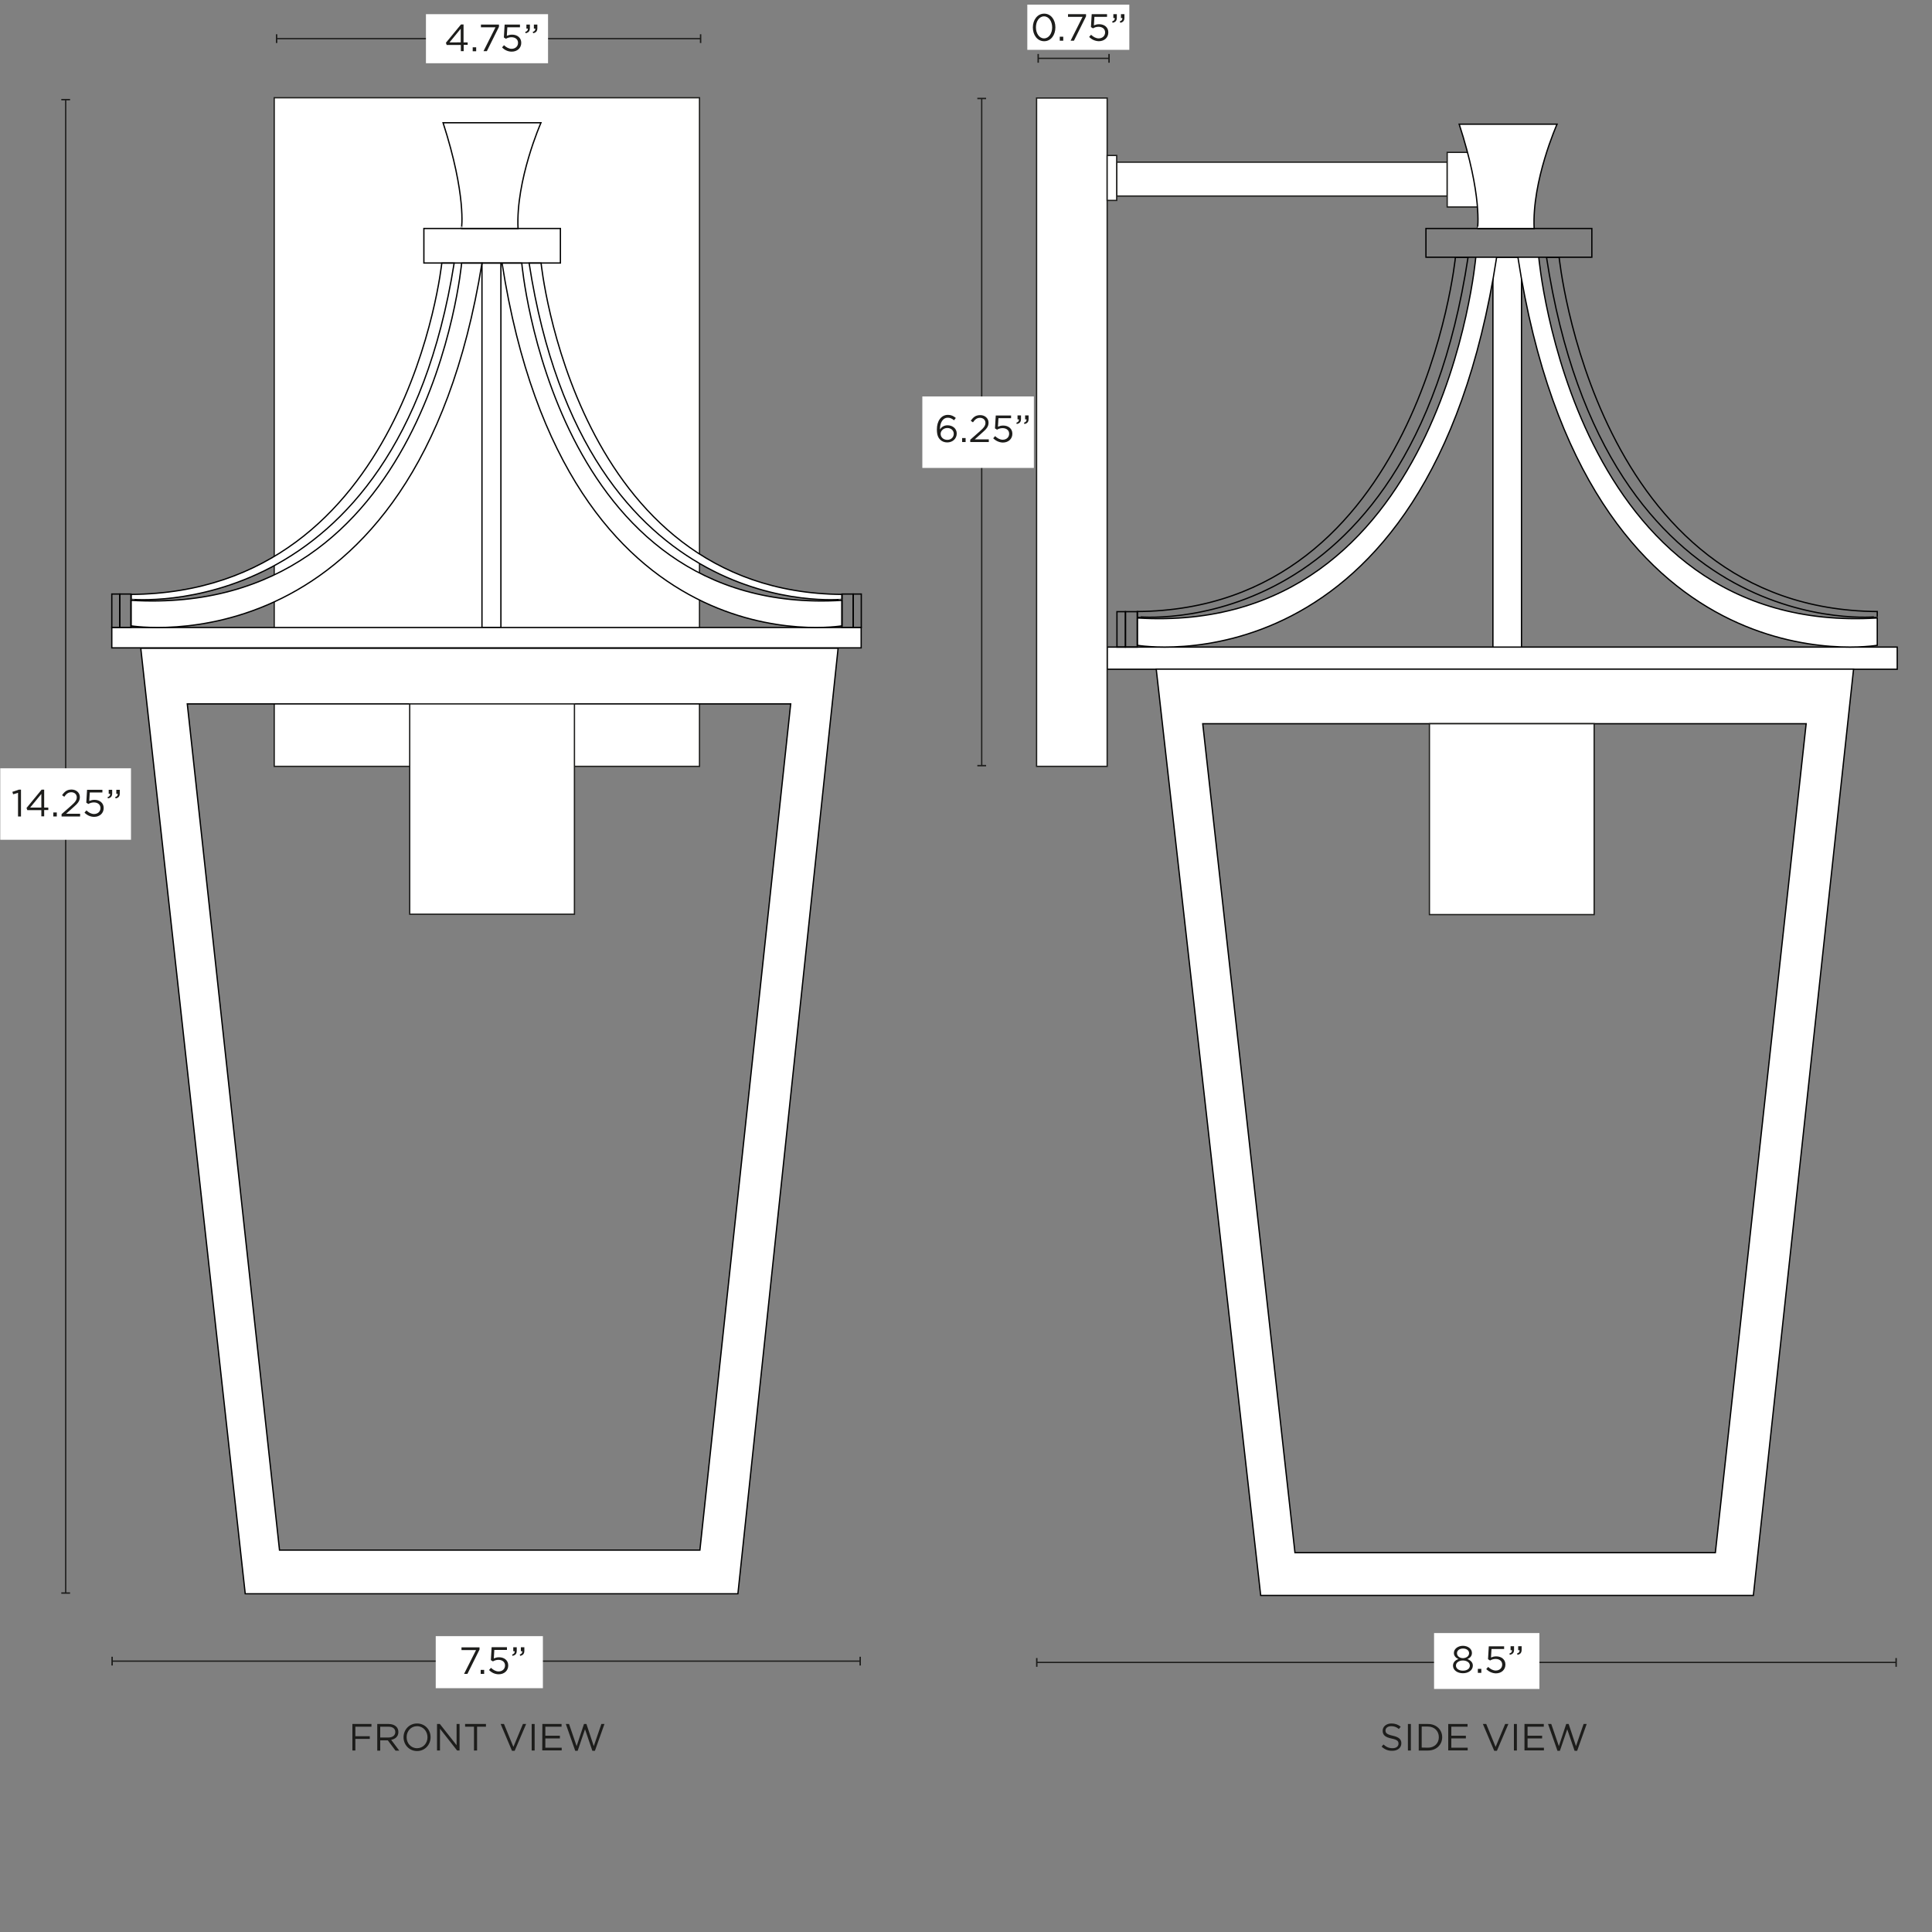 <svg xml:space="preserve" style="enable-background:new 0 0 1500 1500;" viewBox="0 0 1500 1500" height="1500px" width="1500px" y="0px" x="0px" xmlns:xlink="http://www.w3.org/1999/xlink" xmlns="http://www.w3.org/2000/svg" id="Capa_1" version="1.1">
<rect x="0" y="0" width="1500" height="1500" fill="#808080" stroke="none"/>
<style type="text/css">
	.st0{fill:#FFFFFF;stroke:#1D1D1B;stroke-miterlimit:10;}
	.st1{fill:#FFFFFF;stroke:#000000;stroke-miterlimit:10;}
	.st2{fill:none;stroke:#000000;stroke-miterlimit:10;}
	.st3{fill:#1D1D1B;}
	.st4{fill:none;stroke:#1D1D1B;stroke-miterlimit:10;}
	.st5{fill:#FFFFFF;}
</style>
<rect height="519.1" width="330.2" class="st0" y="75.9" x="212.9"></rect>
<rect height="333.5" width="22.2" class="st1" y="199.7" x="1159.1"></rect>
<rect height="22.3" width="128.8" class="st2" y="177.4" x="1107.1"></rect>
<rect height="17.2" width="613.4" class="st1" y="502.4" x="859.6"></rect>
<path d="M1162,199.7h-16.2c0,0-25.5,294.7-262.8,280.1V501C883,501,1109.5,540.3,1162,199.7L1162,199.7z" class="st1"></path>
<path d="M1139.8,199.7h-9.8c0,0-27.3,273.4-247,275.1v4C883,478.9,1093.8,501.5,1139.8,199.7L1139.8,199.7z" class="st2"></path>
<path d="M897.7,519.5l81.1,719.2h382.5l77.8-719.2L897.7,519.5L897.7,519.5z M1331.8,1205.5h-326.4l-71.6-643.6h468.5
	L1331.8,1205.5z" class="st1"></path>
<path d="M1178.5,199.7h16.2c0,0,25.5,294.7,262.8,280.1V501C1457.5,501,1231,540.3,1178.5,199.7L1178.5,199.7z" class="st1"></path>
<path d="M1200.7,199.7h9.8c0,0,27.3,273.4,247,275.1v4C1457.5,478.9,1246.7,501.5,1200.7,199.7L1200.7,199.7z" class="st2"></path>
<rect height="518.9" width="54.8" class="st0" y="76.1" x="804.8"></rect>
<rect height="26.3" width="256.6" class="st0" y="125.9" x="867"></rect>
<rect height="34.9" width="7.4" class="st0" y="120.7" x="859.6"></rect>
<rect height="42.4" width="43.9" class="st0" y="118.3" x="1123.6"></rect>
<rect height="27.5" width="6.6" class="st2" y="474.9" x="867.2"></rect>
<rect height="27.5" width="9.2" class="st2" y="474.9" x="873.8"></rect>
<path d="M1132.9,96.4h76c0,0-19.6,43.9-17.8,81h-43.9C1147.1,177.4,1151.1,152.3,1132.9,96.4L1132.9,96.4z" class="st1"></path>
<rect height="26.8" width="106" class="st2" y="177.4" x="329.1"></rect>
<path d="M344,95.3h76c0,0-19.6,44.5-17.8,82.1h-43.9C358.3,177.4,362.3,152,344,95.3L344,95.3z" class="st1"></path>
<g>
	<path d="M273.6,1338.5h14.8v2.1h-12.5v7.4h11.2v2.1h-11.2v9h-2.3V1338.5L273.6,1338.5z" class="st3"></path>
	<path d="M292.9,1338.5h8.9c2.5,0,4.6,0.8,5.9,2.1c1,1,1.6,2.4,1.6,4.1v0.1c0,3.4-2.4,5.4-5.6,6l6.3,8.4h-2.9l-6-8h-5.9
		v8h-2.3V1338.5z M301.6,1349c3.1,0,5.3-1.6,5.3-4.2v-0.1c0-2.5-1.9-4.1-5.3-4.1h-6.4v8.4L301.6,1349L301.6,1349z" class="st3"></path>
	<path d="M313.3,1348.8L313.3,1348.8c0-5.7,4.3-10.7,10.5-10.7s10.5,4.9,10.5,10.6v0.1c0,5.7-4.3,10.7-10.5,10.7
		S313.3,1354.5,313.3,1348.8z M331.9,1348.8L331.9,1348.8c0-4.7-3.4-8.6-8.1-8.6s-8.1,3.8-8.1,8.5v0.1c0,4.7,3.4,8.5,8.1,8.5
		S331.9,1353.5,331.9,1348.8z" class="st3"></path>
	<path d="M339.3,1338.5h2.2l13,16.5v-16.5h2.3v20.6h-1.9l-13.3-16.9v16.9h-2.3V1338.5z" class="st3"></path>
	<path d="M368,1340.6h-6.9v-2.1h16.2v2.1h-6.9v18.5H368L368,1340.6L368,1340.6z" class="st3"></path>
	<path d="M388.7,1338.5h2.6l7.3,17.8l7.4-17.8h2.5l-8.9,20.8h-2.1L388.7,1338.5L388.7,1338.5z" class="st3"></path>
	<path d="M412.8,1338.5h2.3v20.6h-2.3V1338.5z" class="st3"></path>
	<path d="M421.1,1338.5H436v2.1h-12.6v7h11.3v2.1h-11.3v7.2h12.7v2.1h-15.1L421.1,1338.5L421.1,1338.5z" class="st3"></path>
	<path d="M439.3,1338.5h2.5l5.9,17.2l5.7-17.2h1.9l5.7,17.2l5.9-17.2h2.4l-7.4,20.8h-2l-5.7-16.7l-5.7,16.7h-1.9
		L439.3,1338.5L439.3,1338.5z" class="st3"></path>
</g>
<g>
	<path d="M1072.7,1356.1l1.4-1.7c2.1,1.9,4.2,2.9,7.1,2.9c2.9,0,4.6-1.5,4.6-3.5v-0.1c0-1.9-1-3-5.4-3.9
		c-4.7-1-6.9-2.6-6.9-6v-0.1c0-3.2,2.9-5.6,6.8-5.6c3,0,5.2,0.9,7.2,2.5l-1.4,1.8c-1.9-1.6-3.8-2.2-6-2.2c-2.7,0-4.4,1.5-4.4,3.3
		v0.1c0,1.9,1.1,3,5.6,4c4.6,1,6.7,2.7,6.7,5.8v0.1c0,3.5-2.9,5.8-7,5.8C1077.8,1359.4,1075.1,1358.3,1072.7,1356.1L1072.7,1356.1z" class="st3"></path>
	<path d="M1093.1,1338.5h2.3v20.6h-2.3V1338.5z" class="st3"></path>
	<path d="M1101.5,1338.5h7.2c6.5,0,11,4.5,11,10.2v0.1c0,5.8-4.5,10.3-11,10.3h-7.2V1338.5L1101.5,1338.5z
		 M1108.6,1356.9c5.2,0,8.5-3.5,8.5-8.1v-0.1c0-4.6-3.3-8.2-8.5-8.2h-4.8v16.3L1108.6,1356.9L1108.6,1356.9z" class="st3"></path>
	<path d="M1124.5,1338.5h14.9v2.1h-12.6v7h11.3v2.1h-11.3v7.2h12.7v2.1h-15.1V1338.5L1124.5,1338.5z" class="st3"></path>
	<path d="M1151.3,1338.5h2.6l7.3,17.8l7.4-17.8h2.5l-8.9,20.8h-2.1L1151.3,1338.5L1151.3,1338.5z" class="st3"></path>
	<path d="M1175.4,1338.5h2.3v20.6h-2.3V1338.5z" class="st3"></path>
	<path d="M1183.7,1338.5h14.9v2.1h-12.6v7h11.3v2.1h-11.3v7.2h12.7v2.1h-15.1V1338.5L1183.7,1338.5z" class="st3"></path>
	<path d="M1201.9,1338.5h2.5l5.9,17.2l5.7-17.2h1.9l5.7,17.2l5.9-17.2h2.4l-7.4,20.8h-2l-5.7-16.7l-5.7,16.7h-1.9
		L1201.9,1338.5L1201.9,1338.5z" class="st3"></path>
</g>
<g>
	<line y2="1289.7" x2="667.8" y1="1289.7" x1="87" class="st4"></line>
	<rect height="6.8" width="1.1" class="st3" y="1286.3" x="86.5"></rect>
	<rect height="6.8" width="1.1" class="st3" y="1286.3" x="667.3"></rect>
</g>
<rect height="40.4" width="83.2" class="st5" y="1270.3" x="338.3"></rect>
<g>
	<path d="M369.6,1281.1h-11.3v-2.1h14v1.7l-9.4,18.9h-2.6L369.6,1281.1L369.6,1281.1z" class="st3"></path>
	<path d="M373.2,1296.5h2.7v3.1h-2.7V1296.5z" class="st3"></path>
	<path d="M379.7,1296.6l1.5-1.7c1.8,1.7,3.8,2.8,5.9,2.8c2.9,0,5-1.9,5-4.6v-0.1c0-2.6-2.1-4.3-5.1-4.3
		c-1.7,0-3.1,0.5-4.3,1.2l-1.6-1l0.6-10h11.9v2.1h-9.8l-0.4,6.6c1.2-0.5,2.4-0.9,4.1-0.9c4,0,7.1,2.4,7.1,6.3v0.1
		c0,4-3.1,6.8-7.4,6.8C384.1,1299.9,381.5,1298.5,379.7,1296.6L379.7,1296.6z" class="st3"></path>
	<path d="M397.6,1284.6c1.5-0.5,2.1-1.3,2-2.6h-1.1v-3.1h2.7v2.7c0,2.4-1,3.5-3.3,4L397.6,1284.6L397.6,1284.6z
		 M403.5,1284.6c1.5-0.5,2.1-1.3,2-2.6h-1.1v-3.1h2.7v2.7c0,2.4-1,3.5-3.2,4L403.5,1284.6L403.5,1284.6z" class="st3"></path>
</g>
<g>
	<line y2="594.5" x2="762.2" y1="76.4" x1="762.2" class="st4"></line>
	<rect height="1.1" width="6.8" class="st3" y="75.9" x="758.8"></rect>
	<rect height="1.1" width="6.8" class="st3" y="593.9" x="758.8"></rect>
</g>
<rect height="55.5" width="86.6" class="st5" y="307.8" x="716.1"></rect>
<g>
	<path d="M730,341.4c-1.7-1.7-2.6-3.8-2.6-8v-0.1c0-6.3,3.2-11.2,8.6-11.2c2.5,0,4.3,0.9,6.1,2.4l-1.4,1.8
		c-1.5-1.3-3-2-4.9-2c-3.7,0-6.1,3.8-6,9.1c1.1-1.7,2.9-3.2,5.9-3.2c3.8,0,7.1,2.5,7.1,6.3v0.1c0,4-3.2,6.9-7.4,6.9
		C733.2,343.5,731.3,342.7,730,341.4L730,341.4z M740.5,336.8L740.5,336.8c0-2.6-2.1-4.5-5-4.5c-3,0-5.2,2.2-5.2,4.5v0.1
		c0,2.6,2.2,4.6,5.2,4.6C738.5,341.5,740.5,339.4,740.5,336.8L740.5,336.8z" class="st3"></path>
	<path d="M747,340.1h2.7v3.1H747V340.1z" class="st3"></path>
	<path d="M753.3,341.4l7.5-6.6c3.2-2.8,4.3-4.4,4.3-6.5c0-2.4-1.9-3.9-4.2-3.9c-2.4,0-3.9,1.2-5.5,3.5l-1.7-1.2
		c1.9-2.8,3.8-4.4,7.4-4.4s6.4,2.5,6.4,5.8v0.1c0,3-1.6,4.9-5.2,8l-5.5,4.9h10.9v2.1h-14.4L753.3,341.4L753.3,341.4z" class="st3"></path>
	<path d="M771.1,340.3l1.5-1.7c1.8,1.7,3.8,2.8,5.9,2.8c2.9,0,5-1.9,5-4.6v-0.1c0-2.6-2.1-4.3-5.1-4.3
		c-1.7,0-3.1,0.5-4.3,1.2l-1.6-1l0.6-10h11.9v2.1h-9.8l-0.4,6.6c1.2-0.5,2.4-0.9,4.1-0.9c4,0,7.1,2.4,7.1,6.3v0.1
		c0,4-3.1,6.8-7.4,6.8C775.5,343.5,773,342.1,771.1,340.3L771.1,340.3z" class="st3"></path>
	<path d="M789.1,328.2c1.5-0.5,2.1-1.3,2-2.6H790v-3.1h2.7v2.7c0,2.4-1,3.5-3.3,4L789.1,328.2L789.1,328.2z M795,328.2
		c1.5-0.5,2.1-1.3,2-2.6h-1.1v-3.1h2.7v2.7c0,2.4-1,3.5-3.2,4L795,328.2L795,328.2z" class="st3"></path>
</g>
<g>
	<line y2="45.3" x2="861.1" y1="45.3" x1="806" class="st4"></line>
	<rect height="6.8" width="1.1" class="st3" y="41.9" x="805.5"></rect>
	<rect height="6.8" width="1.1" class="st3" y="41.9" x="860.5"></rect>
</g>
<rect height="35.1" width="79.2" class="st5" y="3.6" x="797.6"></rect>
<g>
	<path d="M801.9,21.3L801.9,21.3c0-5.8,3.5-10.7,8.8-10.7s8.7,4.8,8.7,10.6v0.1c0,5.8-3.4,10.7-8.7,10.7
		C805.3,32,801.9,27.1,801.9,21.3z M816.9,21.3L816.9,21.3c0-4.6-2.5-8.6-6.3-8.6c-3.8,0-6.3,3.9-6.3,8.5v0.1c0,4.5,2.5,8.5,6.3,8.5
		S816.9,25.8,816.9,21.3L816.9,21.3z" class="st3"></path>
	<path d="M822.8,28.5h2.7v3.1h-2.7V28.5z" class="st3"></path>
	<path d="M840.5,13.1h-11.3V11h14v1.7l-9.4,18.9h-2.6L840.5,13.1L840.5,13.1z" class="st3"></path>
	<path d="M845.6,28.7l1.5-1.7c1.8,1.7,3.8,2.8,5.9,2.8c2.9,0,5-1.9,5-4.6v-0.1c0-2.6-2.1-4.3-5.1-4.3
		c-1.7,0-3.1,0.5-4.3,1.2l-1.6-1l0.6-10h11.9v2.1h-9.8l-0.4,6.6c1.2-0.5,2.4-0.9,4.1-0.9c4,0,7.1,2.4,7.1,6.3v0.1
		c0,4-3.1,6.8-7.4,6.8C850,31.9,847.4,30.5,845.6,28.7L845.6,28.7z" class="st3"></path>
	<path d="M863.5,16.6c1.5-0.5,2.1-1.3,2-2.6h-1.1V11h2.7v2.7c0,2.4-1,3.5-3.3,4L863.5,16.6z M869.4,16.6
		c1.5-0.5,2.1-1.3,2-2.6h-1.1V11h2.7v2.7c0,2.4-1,3.5-3.2,4L869.4,16.6L869.4,16.6z" class="st3"></path>
</g>
<g>
	<line y2="30" x2="543.9" y1="30" x1="214.7" class="st4"></line>
	<rect height="6.8" width="1.1" class="st3" y="26.6" x="214.2"></rect>
	<rect height="6.8" width="1.1" class="st3" y="26.6" x="543.4"></rect>
</g>
<rect height="38.1" width="94.8" class="st5" y="11" x="330.7"></rect>
<g>
	<path d="M357.7,34.9h-10.9l-0.6-1.7L357.9,19h2v13.9h3.2v1.9H360v4.9h-2.2V34.9L357.7,34.9z M357.7,32.9V22.3
		l-8.7,10.6H357.7z" class="st3"></path>
	<path d="M367,36.7h2.7v3.1H367V36.7z" class="st3"></path>
	<path d="M384.7,21.2h-11.3v-2.1h14v1.7L378,39.7h-2.6L384.7,21.2L384.7,21.2z" class="st3"></path>
	<path d="M389.8,36.8l1.5-1.7c1.8,1.7,3.8,2.8,5.9,2.8c2.9,0,5-1.9,5-4.6v-0.1c0-2.6-2.1-4.3-5.1-4.3
		c-1.7,0-3.1,0.5-4.3,1.2l-1.6-1l0.6-10h11.9v2.1h-9.8l-0.4,6.6c1.2-0.5,2.4-0.9,4.1-0.9c4,0,7.1,2.4,7.1,6.3v0.1
		c0,4-3.1,6.8-7.4,6.8C394.2,40.1,391.6,38.7,389.8,36.8L389.8,36.8z" class="st3"></path>
	<path d="M407.8,24.8c1.5-0.5,2.1-1.3,2-2.6h-1.1v-3.1h2.7v2.7c0,2.4-1,3.5-3.3,4L407.8,24.8z M413.6,24.8
		c1.5-0.5,2.1-1.3,2-2.6h-1.1v-3.1h2.7v2.7c0,2.4-1,3.5-3.2,4L413.6,24.8z" class="st3"></path>
</g>
<g>
	<line y2="1236.9" x2="51" y1="77.4" x1="51" class="st4"></line>
	<rect height="1.1" width="6.8" class="st3" y="76.8" x="47.6"></rect>
	<rect height="1.1" width="6.8" class="st3" y="1236.3" x="47.6"></rect>
</g>
<rect height="55.5" width="101.5" class="st5" y="596.5" x="0.2"></rect>
<g>
	<path d="M14.1,615.5l-3.9,1.2l-0.6-1.9l5-1.7h1.7v20.8h-2.3V615.5L14.1,615.5z" class="st3"></path>
	<path d="M32.1,629H21.2l-0.6-1.7l11.7-14.2h2V627h3.2v1.9h-3.2v4.9h-2.2V629L32.1,629z M32.1,627v-10.6L23.4,627H32.1z" class="st3"></path>
	<path d="M41.4,630.8h2.7v3.1h-2.7V630.8z" class="st3"></path>
	<path d="M47.8,632.1l7.5-6.6c3.2-2.8,4.3-4.4,4.3-6.5c0-2.4-1.9-3.9-4.2-3.9c-2.4,0-3.9,1.2-5.5,3.5l-1.7-1.2
		c1.9-2.8,3.8-4.4,7.4-4.4c3.6,0,6.4,2.5,6.4,5.8v0.1c0,3-1.6,4.9-5.2,8l-5.5,4.9h10.9v2.1H47.8L47.8,632.1L47.8,632.1z" class="st3"></path>
	<path d="M65.6,630.9l1.5-1.7c1.8,1.7,3.8,2.8,5.9,2.8c2.9,0,5-1.9,5-4.6v-0.1c0-2.6-2.1-4.3-5.1-4.3
		c-1.7,0-3.1,0.5-4.3,1.2l-1.6-1l0.6-10h11.9v2.1h-9.8l-0.4,6.6c1.2-0.5,2.4-0.9,4.1-0.9c4,0,7.1,2.4,7.1,6.3v0.1
		c0,4-3.1,6.8-7.4,6.8C70,634.2,67.4,632.8,65.6,630.9L65.6,630.9z" class="st3"></path>
	<path d="M83.5,618.9c1.5-0.5,2.1-1.3,2-2.6h-1.1v-3.1h2.7v2.7c0,2.4-1,3.5-3.3,4L83.5,618.9L83.5,618.9z M89.4,618.9
		c1.5-0.5,2.1-1.3,2-2.6h-1.1v-3.1H93v2.7c0,2.4-1,3.5-3.2,4L89.4,618.9L89.4,618.9z" class="st3"></path>
</g>
<g>
	<line y2="1290.7" x2="1472.1" y1="1290.7" x1="805" class="st4"></line>
	<rect height="6.8" width="1.1" class="st3" y="1287.3" x="804.4"></rect>
	<rect height="6.8" width="1.1" class="st3" y="1287.3" x="1471.6"></rect>
</g>
<rect height="43.4" width="81.8" class="st5" y="1267.9" x="1113.4"></rect>
<g>
	<path d="M1128.1,1293.2L1128.1,1293.2c0-2.5,1.8-4.3,4.2-5.1c-1.9-0.9-3.5-2.4-3.5-4.7v-0.1c0-3.2,3.3-5.5,7-5.5
		c3.8,0,7,2.3,7,5.5v0.1c0,2.4-1.6,3.9-3.5,4.7c2.4,0.9,4.2,2.6,4.2,5v0.1c0,3.5-3.4,5.9-7.7,5.9S1128.1,1296.7,1128.1,1293.2z
		 M1141.2,1293.2L1141.2,1293.2c0-2.4-2.4-4-5.4-4s-5.4,1.6-5.4,3.9v0.1c0,2.1,2,3.9,5.4,3.9
		C1139.3,1297.1,1141.2,1295.3,1141.2,1293.2z M1140.6,1283.5L1140.6,1283.5c0-2.1-2-3.6-4.7-3.6c-2.7,0-4.7,1.5-4.7,3.6v0.1
		c0,2.2,2.1,3.8,4.7,3.8C1138.5,1287.3,1140.6,1285.8,1140.6,1283.5z" class="st3"></path>
	<path d="M1147.4,1295.7h2.7v3.1h-2.7V1295.7z" class="st3"></path>
	<path d="M1153.9,1295.9l1.5-1.7c1.8,1.7,3.8,2.8,5.9,2.8c2.9,0,5-1.9,5-4.6v-0.1c0-2.6-2.1-4.3-5.1-4.3
		c-1.7,0-3.1,0.5-4.3,1.2l-1.6-1l0.6-10h11.9v2.1h-9.8l-0.4,6.6c1.2-0.5,2.4-0.9,4.1-0.9c4,0,7.1,2.4,7.1,6.3v0.1
		c0,4-3.1,6.8-7.4,6.8C1158.3,1299.1,1155.8,1297.7,1153.9,1295.9L1153.9,1295.9z" class="st3"></path>
	<path d="M1171.9,1283.8c1.5-0.5,2.1-1.3,2-2.6h-1.1v-3.1h2.7v2.7c0,2.4-1,3.5-3.3,4L1171.9,1283.8L1171.9,1283.8z
		 M1177.8,1283.8c1.5-0.5,2.1-1.3,2-2.6h-1.1v-3.1h2.7v2.7c0,2.4-1,3.5-3.2,4L1177.8,1283.8L1177.8,1283.8z" class="st3"></path>
</g>
<rect height="282.9" width="14.7" class="st1" y="204.3" x="374.2"></rect>
<rect height="15.8" width="581.8" class="st1" y="487.2" x="86.8"></rect>
<path d="M374.2,204.3h-15.8c0,0-24.9,275.5-256.7,261.8v19.8C101.8,485.9,322.9,522.7,374.2,204.3L374.2,204.3z" class="st1"></path>
<path d="M352.6,204.3H343c0,0-26.7,255.6-241.2,257.2v3.8C101.8,465.2,307.6,486.4,352.6,204.3L352.6,204.3z" class="st1"></path>
<path d="M109.3,503.3l81.1,734.1h382.5l77.8-734.1H109.3z M543.4,1203.5H217l-71.6-657h468.5L543.4,1203.5z" class="st1"></path>
<path d="M389.8,204.3h15.3c0,0,24.1,275.5,248.6,261.8v19.8C653.7,485.9,439.5,522.7,389.8,204.3L389.8,204.3z" class="st1"></path>
<path d="M410.8,204.3h9.3c0,0,25.8,255.6,233.6,257.2v3.8C653.7,465.2,454.3,486.4,410.8,204.3L410.8,204.3z" class="st1"></path>
<rect height="25.9" width="6.2" class="st2" y="461.2" x="86.8"></rect>
<rect height="25.9" width="8.7" class="st2" y="461.2" x="93"></rect>
<rect height="25.9" width="6.2" class="st2" y="461.2" x="662.5"></rect>
<rect height="25.9" width="8.7" class="st2" y="461.2" x="653.7"></rect>
<rect height="148.2" width="127.9" class="st0" y="561.9" x="1109.8"></rect>
<rect height="163.3" width="127.9" class="st0" y="546.5" x="318.1"></rect>
</svg>
